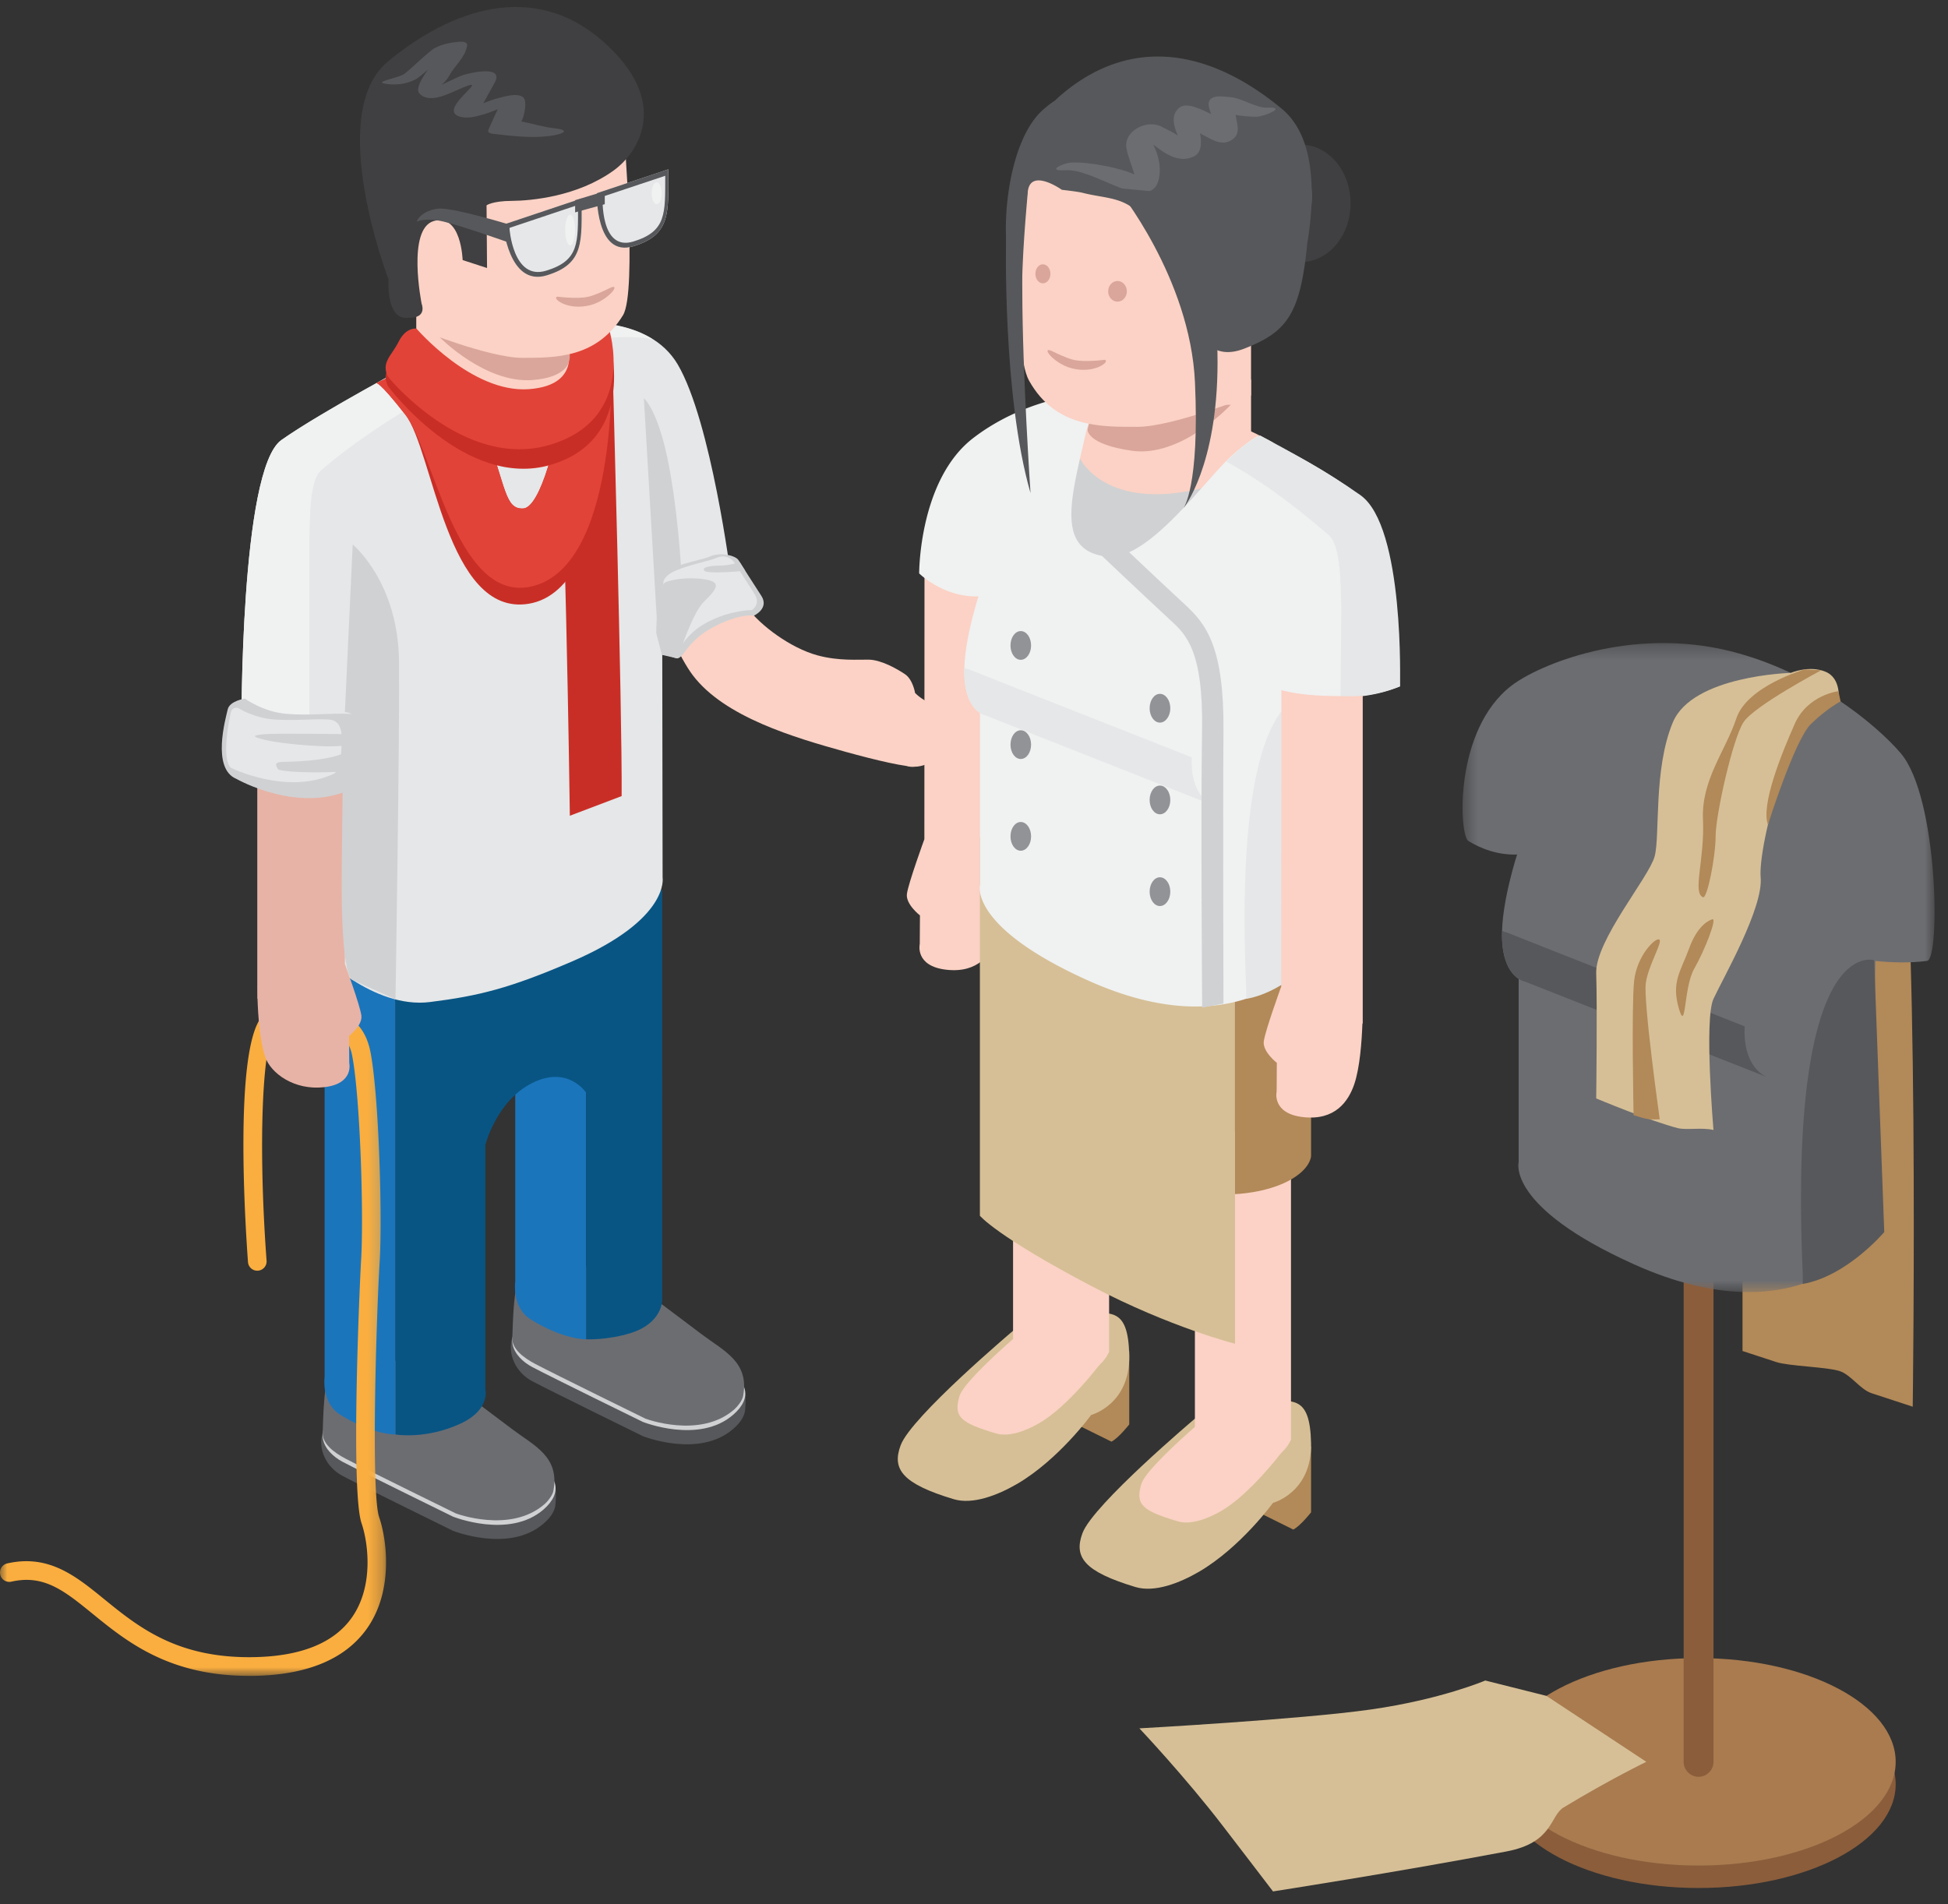 <svg width="135" height="132" xmlns="http://www.w3.org/2000/svg" xmlns:xlink="http://www.w3.org/1999/xlink"><rect width="100%" height="100%" fill="#333333" stroke="none"/><defs><path id="a" d="M0 47.097V.801h26.754v46.296z"/><path id="c" d="M33.16.32v44.99H.448V.32H33.16z"/></defs><g fill="none" fill-rule="evenodd"><path d="M120.759 87.416v6.229l2.346.767c.866.283 3.52.34 4.382.623.784.255 1.43 1.278 2.216 1.536l2.853.935s.515-38.354-1.182-43.93c-1.698-5.573-8.09 8.23-8.09 8.23l-2.525 25.61z" fill="#B28958"/><path d="M28.532 98.546s-2.869-1.035-4.901.208c-.297.179-1.192.248-1.266.506-.359 1.17.225 2.435 1.38 3.045 1.34.707 7.643 3.8 7.643 3.8s3.904 1.565 6.278-.495c.475-.404.744-.818.816-1.228.034-.191.07-1.02.017-1.206-.153-.57-.747-.459-1.706-.903-1.934-.886-8.261-3.727-8.261-3.727" fill="#57585B"/><path d="M28.532 97.56s-2.869-1.03-4.901.211c-2.13 1.3-1.23 2.844.113 3.556 1.34.705 7.644 3.797 7.644 3.797s3.904 1.57 6.278-.491c1.357-1.179 1.066-2.45-.873-3.338-1.934-.89-8.261-3.734-8.261-3.734" fill="#D0D1D3"/><path d="M30.521 95.319s-5.252-2.196-7.292-.958c-.85.521-.828 4.368-.865 4.899-.067.789.771 1.417 1.568 1.838 1.342.708 7.648 3.8 7.648 3.8s3.778 1.429 6.154-.636c.2-.168.567-.613.618-.925.44-2.37-1.322-3.117-2.848-4.268-1.701-1.283-4.983-3.75-4.983-3.75" fill="#6C6D71"/><path d="M22.497 65.265l4.911 3.126v31.041s-1.56.047-3.833-1.372c-1.335-.831-1.078-2.625-1.078-2.625v-30.17z" fill="#1B75BB"/><path d="M41.678 91.978s-2.866-1.03-4.899.209c-.3.183-1.2.25-1.276.509-.353 1.168.238 2.436 1.39 3.047 1.34.705 7.648 3.799 7.648 3.799s3.897 1.568 6.268-.496c.475-.402.747-.82.819-1.231.034-.189.07-1.02.017-1.204-.15-.57-.744-.456-1.706-.9-1.934-.891-8.261-3.733-8.261-3.733" fill="#57585B"/><path d="M41.678 90.997s-2.866-1.032-4.899.208c-2.134 1.3-1.231 2.847.114 3.556 1.34.708 7.648 3.795 7.648 3.795s3.897 1.568 6.268-.49c1.365-1.175 1.066-2.446-.87-3.334-1.934-.891-8.261-3.735-8.261-3.735" fill="#D0D1D3"/><path d="M43.67 88.754s-5.257-2.198-7.292-.958c-.853.521-.829 4.365-.876 4.899-.059.791.777 1.414 1.578 1.839 1.34.707 7.648 3.799 7.648 3.799s3.779 1.432 6.152-.633c.198-.171.564-.613.619-.926.442-2.372-1.323-3.121-2.85-4.273-1.705-1.28-4.98-3.747-4.98-3.747" fill="#6C6D71"/><path d="M35.706 61.23l4.91 3.122v28.48s-1.56.044-3.834-1.375c-1.336-.831-1.076-2.62-1.076-2.62V61.23z" fill="#1B75BB"/><path d="M42.286 63.5v-2.516l-8.652 4.346v-.065l-6.226 3.127v31.04s2.111.368 4.537-.769c2.062-.967 1.689-2.36 1.689-2.36V79.37s.75-3.045 3.242-4.298c2.49-1.256 3.741.667 3.741.667v17.093s1.484.077 3.108-.437c2.171-.685 2.166-2.256 2.166-2.256V61.67l-3.605 1.832z" fill="#085584"/><path d="M58.58 52.107c-3.513-.977-8.372-2.397-10.572-5.307-1.712-2.266-4.72-10.338-4.72-10.338 1.235-1.462 2.032-.29 2.655-1.278.912-1.457 2.438-1.368 2.438-1.368s2.077 6.507 3.41 8.31c.92 1.242 2.992 2.788 4.859 3.299 1.483.404 2.831.285 3.565.298.858.017 1.951.637 2.505 1.01.552.38.695 1.295.695 1.295s.215.268.92.672c.59.34 1.348.204 1.254 2.318-.07 1.496-1.299 2.05-2.048 2.12-.697.059-2.801-.432-4.96-1.03M28.862 21.747v4.057s3.512 2.988 6.912 1.28c3.41-1.71 2.824-3.417 2.824-3.417l.034-3.307-9.77 1.387z" fill="#FBD2C5"/><path d="M27.45 25.813s5.779-3.315 11.891-3.442c6.108-.126 1.936 8.068 1.194 9.49-.739 1.414-3.437 2.61-5.77 1.55-2.338-1.057-7.315-7.598-7.315-7.598" fill="#FBD2C5"/><path d="M46.973 25.27c-2.008-3.41-7.01-2.997-8.34-2.843-.082.005.741 1.104 1.075 2.56 1.076 4.683.354 7.247-2.732 7.487-3.254.256-4.206-3.469-6.08-5.452-1.118-1.193-2.246-1.86-2.246-1.86s-6.278 3.312-9.149 5.34c-2.873 2.027-2.767 20.008-2.767 20.008 1.795 1.598 4.036 1.61 5.893 1.429l-.537 14.115s3.746 3.9 7.71 3.402c3.412-.427 5.544-.963 9.824-2.804 6.827-2.933 6.296-5.827 6.296-5.827l-.027-18.043c.872-.315 4.767-2.784 4.767-2.784s-1.37-10.782-3.687-14.728" fill="#E5E7E8"/><path d="M28.587 25.195c-1.874 1.005-6.891 3.755-9.087 5.306-2.873 2.03-2.765 20.008-2.765 20.008 1.474 1.414 3.73 1.479 4.706 1.414V37.335c.052-1.48 0-4.043.821-4.745 3.081-2.64 6.785-4.742 8.499-5.715-.482-.456-1.153-1.129-2.174-1.68m10.046-2.77c.106.31.566.8.754 1.442 1.59-.365 3.815-.697 5.823-.362-2.168-1.372-5.336-1.201-6.577-1.08" fill="#F0F1F1"/><g transform="translate(0 69.067)"><mask id="b" fill="#fff"><use xlink:href="#a"/></mask><path d="M17.262 47.097c-5.556 0-8.484-2.382-10.843-4.303-1.954-1.59-3.365-2.742-5.633-2.228a.646.646 0 0 1-.771-.491.65.65 0 0 1 .492-.775c2.875-.647 4.745.874 6.723 2.487 2.357 1.916 5.032 4.087 10.289 4.012 3.311-.047 5.625-.972 6.872-2.756 1.543-2.202 1.11-5.226.667-6.52-.769-2.233-.13-16.648-.034-18.213.188-3.018-.045-11.155-.609-14.16-.403-2.139-2.03-2.149-4.643-1.992-.2.012-.406.024-.606.034-.977.497-1.303 7.88-.693 16.11a.646.646 0 1 1-1.288.097c-.18-2.452-.986-14.78.98-17.018.33-.377.692-.472.934-.484l.596-.035c2.386-.141 5.358-.322 5.991 3.05.58 3.082.816 11.4.626 14.48-.23 3.756-.61 16.025-.035 17.71.52 1.506 1.017 5.055-.828 7.687-1.498 2.142-4.162 3.254-7.913 3.308h-.274" fill="#FAAE3F" mask="url(#b)"/></g><path d="M17.83 68.311V51.3c.526.425 1.755.646 3.036.71 1.867.094 3.036-.253 3.036-.253v15.06s1.069 2.916 1.143 3.59c.079.676-.853 1.398-.853 1.398l.012 1.871s.351 1.45-1.743 1.682c-2.085.236-3.702-.98-4.08-2.091-.376-1.085-.495-2.85-.534-4.033l-.015-.002-.003-.921z" fill="#E7B3A6"/><path d="M42.446 25.123s.68 24.07.635 30.058l-3.59 1.362s-.354-26.84-.967-28.453c-.613-1.608 3.922-2.967 3.922-2.967" fill="#C92E26"/><path d="M42.368 25.338s.495 15.5-5.734 16.512c-5.675.928-6.615-10.646-8.54-13.105-1.922-2.456-2.028-2.183-2.028-2.183l3.533-1.678s2.537.851 4.01 4.904c1.48 4.052 1.383 5.496 2.634 5.461 1.254-.034 2.463-5.166 2.542-6.933.082-1.77 3.583-2.978 3.583-2.978" fill="#C92E26"/><path d="M42.368 25.338s.495 14.227-5.717 15.348c-5.047.908-6.632-9.482-8.558-11.94-1.921-2.457-2.027-2.184-2.027-2.184l3.533-1.678s2.537.851 4.01 4.904c1.48 4.052 1.383 5.496 2.634 5.461 1.254-.034 2.463-5.166 2.542-6.933.082-1.77 3.583-2.978 3.583-2.978" fill="#E24338"/><path d="M26.89 26.775s5.353 7.209 11.307 5.435c6.14-1.827 3.999-8.785 3.999-8.785l-2.98.817s1.367 3.099-2.564 3.39c-3.944.29-7.79-4.2-7.79-4.2s-.729-.111-1.226.89c-.497 1-1.249 1.45-.747 2.453" fill="#C92E26"/><path d="M26.89 26.119s5.259 6.486 11.213 4.714c6.14-1.826 4.093-8.062 4.093-8.062l-2.98.814s1.367 3.102-2.564 3.39c-3.944.29-7.79-4.199-7.79-4.199s-.729-.11-1.226.891c-.497.998-1.249 1.45-.747 2.452" fill="#E24338"/><path d="M30.475 23.38s3.14 3.201 6.41 2.963c2.418-.176 2.552-1.3 2.552-1.3s.24-.492-.312-1.663h-8.65z" fill="#DAA69B"/><path d="M43.228 9.004s.937 11.226-.05 12.84c-1.814 2.96-4.628 2.96-6.975 2.96-2.337 0-7.342-2.028-7.342-2.028V10.711s11.711-6.73 14.367-1.707" fill="#FBD2C5"/><path d="M38.635 20.563s1.4.186 2.159 0c.49-.119 1.112-.427 1.451-.59.86-.427-.03.828-1.313 1.173-1.615.43-2.747-.508-2.297-.583" fill="#DAA69B"/><path d="M33.719 14.232l.034 4.345-1.691-.55s-.092-3.246-1.99-2.71c-1.902.536-.851 5.742-.851 5.742s.413.982-.88.97c-1.633.233-1.413-2.653-1.413-2.653s-4.42-11.474-.061-15.102C31.234.648 36.93-1.354 41.72 2.807c4.785 4.162 2.612 7.713.799 9.016-2.505 1.804-5.705 2.091-7.06 2.101-1.335.005-1.74.308-1.74.308" fill="#403F41"/><path d="M38.396 8.887c-.811-.091-1.51-.33-2.287-.476.128.025.502-1.39.148-1.67-.438-.337-1.362-.035-1.815.084-.329.087-.645.221-.957.33.037-.014.64-1.158.762-1.357.813-1.347-1.714-.74-2.149-.598-.31.104-.62.268-.922.407-1.022.466-.413.315-.04-.362.373-.69 1.113-1.273 1.236-2.075.05-.285-.343-.29-.539-.278-.598.05-1.144.15-1.686.43-.433.218-1.894 1.687-2.193 1.84-.554.296-2.154.524-1.165.658.665.09 1.323.013 1.939-.28.227-.107.566-.395.927-.712-.458.657-.87 1.342-.586 1.657.618.688 1.864.092 2.537-.208 3.096-1.382-1.464 1.283.237 1.802.544.168 1.113.007 1.642-.142.344-.092.678-.246 1.016-.362-.024.01-.58 1.233-.66 1.432-.081.206.205.258.334.27 1.306.149 2.65.318 3.961.144.811-.107 1.521-.397.26-.534" fill="#57585B"/><path d="M41.361 13.394s-.111 4.481 2.527 3.677c2.639-.801 2.426-2.337 2.426-5.333l-4.953 1.656zm-6.496 2.183s.376 4.313 3.017 3.514c2.639-.802 2.423-2.34 2.423-5.333l-5.44 1.82z" fill="#E5E7E8"/><path d="M30.504 14.453c-.467-.005-1.39.28-1.63.913 0 0 .577-.315 1.895 0 1.313.318 4.532 1.459 4.532 1.459v-1.256s-3.57-1.101-4.797-1.116m11.408-1.197l-2.055.62v.846l2.055-.568z" fill="#57585B"/><path d="M45.162 13.394c0 .421.151.761.349.761.19 0 .344-.34.344-.761 0-.417-.154-.76-.344-.76-.198 0-.349.343-.349.76m-5.998 2.546c0 .586.153 1.063.348 1.063.193 0 .344-.477.344-1.062 0-.586-.15-1.062-.344-1.062-.195 0-.348.476-.348 1.062" fill="#F0F1F1"/><path d="M43.885 16.743c-2.312.704-2.124-3.11-2.124-3.11l4.34-1.449c0 2.623.093 3.859-2.216 4.559m2.428-5.006l-4.953 1.656s-.109 4.481 2.53 3.677c2.636-.799 2.423-2.337 2.423-5.333m-8.468 7.027c-2.31.705-2.542-2.966-2.542-2.966l4.755-1.593c0 2.62.102 3.859-2.213 4.559m2.46-5.008l-5.44 1.822s.377 4.312 3.017 3.51c2.639-.798 2.424-2.34 2.424-5.332" fill="#57585B"/><path d="M16.373 53.983s4.55 2.613 8.309.544c0 0 .887-.181.969-1.703.081-1.523-.106-3.278-1.427-3.342-1.323-.067-2.708.134-4.357 0-1.647-.134-2.893-1.06-2.893-1.06s-1.063.157-1.194.752c-.134.596-1.138 4.087.593 4.81" fill="#D0D1D3"/><path d="M16.001 53.22s3.907 1.945 7.139.407c0 0 .423-.162.49-1.296.074-1.129.252-2.414-.886-2.461-1.135-.05-2.326.099-3.743 0-1.415-.1-2.485-.787-2.485-.787s-.401-.151-.515.295c-.116.442-.677 3.249 0 3.842" fill="#E5E7E8"/><path d="M45.891 45.311s.433.152.95.31c.514.162.665-1.136 2.569-2.144 1.909-1.007 2.841-.804 2.841-.804s1.083-.5.507-1.38c-.576-.878-1.404-2.195-1.587-2.48-.188-.284-1.207-.581-1.966-.242-.77.333-2.614.492-3.314 1.37v5.37z" fill="#D0D1D3"/><path d="M45.973 44.713s.376.131.816.268c.44.141.574-.978 2.216-1.844 1.637-.866 3.096-.849 3.096-.849s.667-.392.17-1.149c-.492-.754-1.204-1.888-1.367-2.131-.16-.243-.596-.623-1.259-.335-.652.29-3.068.667-3.672 1.424v4.616z" fill="#E5E7E8"/><path d="M23.902 50.885s-4.65-.065-5.472 0c-.826.067-1.187.139 0 .414 1.187.283 4.703.593 5.64.338.93-.256-.168-.752-.168-.752m-4.223 1.92s3.202.013 4.421-.737c1.222-.752.49.901.344 1.234-.146.33-5.022.297-5.193 0-.16-.298-.264-.482.428-.497m27.376-7.421s.908-2.846 1.701-3.645c.797-.797 1.284-1.316.324-1.534-.959-.218-2.247-.12-2.922.137-.673.255-.68 3.538-.68 3.538l.393 1.514 1.085.245.1-.255zm4.591-5.82s-2.587.25-2.829 0c-.24-.248.445-.36 1.108-.36.658 0 1.338-.245 1.338-.245l.383.605z" fill="#D0D1D3"/><path d="M45.515 42.859l-.893-15.249s.888.677 1.617 4.082c.725 3.41.962 7.708.962 7.708s-.989.263-1.226.885c-.24.62 0 1.742 0 1.742l-.46.832zm-21.072-5.113s3.17 2.57 3.212 8.166c.043 5.596-.247 23.358-.247 23.358l-2.965-1.34s-.84.162-.761-7.7l.064-5.526s1.466.27 1.452-2.764c-.01-2.705-1.296-2.576-1.296-2.576l.541-11.618z" fill="#D0D1D3"/><path d="M64.589 48.823c-.094-.042-3.148-.335-3.123 1.642.02 1.973 1.174 2.82 1.919 2.676.741-.14 1.854-1.96 1.854-1.986 0-.02-.65-2.332-.65-2.332" fill="#FBD2C5"/><path d="M69.708 59.667V38.004c-.747.07-1.251.032-2.44.012-1.964-.032-3.198-.394-3.198-.394l-.01 20.546s-1.125 3.087-1.211 3.804c-.084.715.905 1.48.905 1.48l-.013 1.98s-.365 1.538 1.85 1.786c2.208.248 3.128-1.102 3.531-2.278.386-1.131.52-2.955.564-4.208.01-.003.012-.003.022-.008v-1.057z" fill="#FBD2C5"/><path d="M93.598 14.096c0-2.248-1.54-4.072-3.452-4.072-1.904 0-3.445 1.824-3.445 4.072 0 2.249 1.54 4.07 3.445 4.07 1.911 0 3.452-1.821 3.452-4.07" fill="#403F41"/><path d="M90.86 100.253v4.573s-.73.936-1.232 1.196l-2.282-1.131.321-4.36 3.192-.278z" fill="#B28958"/><path d="M82.808 98.337s-7.047 5.946-7.789 7.929c-.625 1.675.129 2.672 3.672 3.74 1.32.396 3.05-.271 4.404-1.06 2.886-1.688 5.126-4.775 5.126-4.775s2.708-.714 2.639-4.131c-.072-3.415-1.296-2.894-3.193-2.956-1.894-.062-3.432.149-4.859 1.253" fill="#D6BF96"/><path d="M85.325 96.767s-5.821 4.712-6.234 6.11c-.42 1.436.089 1.84 2.527 2.573.91.275 2.102-.186 3.032-.727 1.985-1.16 4.144-4.02 4.144-4.02s1.348-2.775.042-2.817c-1.306-.04-2.532-1.88-3.511-1.12" fill="#FBD2C5"/><path d="M89.468 99.79V76.7l-2.952 2.141-3.707-1.6V99.9c.094.326 1.014 1.601 3.707 1.609 2.3.002 2.952-1.72 2.952-1.72" fill="#FBD2C5"/><path d="M78.259 93.644v5.09s-.732.936-1.232 1.194L74.74 98.8l.327-4.36 3.192-.797z" fill="#B28958"/><path d="M70.206 92.246s-7.05 5.948-7.787 7.929c-.628 1.672.126 2.672 3.67 3.74 1.318.399 3.048-.271 4.404-1.06 2.883-1.688 5.125-4.775 5.125-4.775s2.708-.717 2.641-4.132c-.074-3.412-1.295-2.89-3.192-2.955-1.897-.062-3.435.149-4.861 1.253" fill="#D6BF96"/><path d="M72.72 90.675s-5.819 4.714-6.232 6.112c-.418 1.436.094 1.84 2.53 2.57.91.273 2.102-.183 3.029-.727 1.985-1.159 4.144-4.022 4.144-4.022s1.348-2.77.042-2.812c-1.305-.044-2.53-1.88-3.514-1.121" fill="#FBD2C5"/><path d="M76.863 93.698V70.61l-2.95 2.142-3.706-1.6v22.66c.096.323 1.013 1.598 3.706 1.606 2.3.004 2.95-1.72 2.95-1.72" fill="#FBD2C5"/><path d="M85.588 93.141V66.776l-17.68-8.73v26.222s1.145 1.427 7.84 4.933c5.36 2.806 9.84 3.94 9.84 3.94" fill="#D6BF96"/><path d="M90.86 80.125V63.427l-5.272 3.35V82.77s2.052-.055 3.681-.903c1.59-.83 1.59-1.742 1.59-1.742" fill="#B28958"/><path d="M86.701 26.309v4.352s-3.77 3.209-7.426 1.375c-3.654-1.834-3.021-3.665-3.021-3.665l-.042-3.556L86.7 26.309z" fill="#FBD2C5"/><path d="M88.218 30.672s-6.207-3.559-12.767-3.697c-6.563-.134-2.08 8.665-1.286 10.186-1.508 1.414-.576 8.95.524 9.325 1.155.392 6.533-6.005 7.814-6.585 2.505-1.137 5.715-9.23 5.715-9.23" fill="#FBD2C5"/><path d="M74.847 31.787s1.736 3.675 8.407 2.064l.54 2.889-7.144 4.955-3.878-2.831.938-5.685 1.137-1.392z" fill="#D0D1D3"/><path d="M67.45 30.36c3.363-2.586 7.523-3.22 8.954-3.058.084.01-.796 1.191-1.16 2.752-1.026 4.48-2.119 8.152 1.504 8.529 2.532.268 5.954-4.214 7.96-6.345a12.418 12.418 0 0 1 2.413-1.998s3.314 1.412 6.4 3.588c3.08 2.177 3.498 13.748 3.498 13.748-1.953.809-3.949.87-5.94.675l-.234 17.854s-4.441 6.82-15.47 1.844c-8.283-3.732-7.462-6.626-7.462-6.626v-19.99c-2.497.13-4.214-1.589-4.214-1.589s-.02-6.491 3.752-9.385" fill="#F0F1F1"/><path d="M86.368 68.588c-.98-22.231 4.634-20.385 4.634-20.385l.66 17.663s-2.426 2.871-5.294 3.37c-.005-.144.005-.499 0-.648m.949-38.408c2.008 1.082 4.601 2.472 6.958 4.137 3.086 2.174 2.745 13.26 2.745 13.26-1.479.591-3.06.763-4.117.69l.052-6.091c-.057-1.586 0-4.338-.88-5.095-3.307-2.836-5.248-4.055-7.09-5.092.514-.496 1.239-1.218 2.332-1.809" fill="#E5E7E8"/><path d="M85.29 28.06s-3.402 3.692-6.88 3.18c-3.136-.46-3.035-1.456-3.035-1.456s.037-.469.63-1.724h9.286z" fill="#DAA69B"/><path d="M71.28 12.623s-1.384 11.246.05 13.787c1.832 3.246 4.97 3.177 7.482 3.177 2.517 0 7.888-2.177 7.888-2.177V14.457s-12.57-7.224-15.42-1.834" fill="#FBD2C5"/><path d="M76.55 24.94s-1.4.188-2.162 0c-.49-.12-1.113-.427-1.451-.59-.861-.425.03.828 1.313 1.173 1.614.432 2.747-.506 2.3-.583m.248-4.746c0-.395.287-.718.645-.718.356 0 .65.323.65.718 0 .397-.294.717-.65.717-.358 0-.645-.32-.645-.717m-5.044-1.214c0-.364.232-.66.521-.66.287 0 .522.296.522.66 0 .363-.235.658-.522.658-.289 0-.521-.295-.521-.657" fill="#DAA69B"/><path d="M66.832 46.874c.117 2.524 1.494 2.722 1.494 2.722l15.835 6.249s-1.953-.534-1.543-3.869c.601-4.943 2.965-5.275 2.965-5.275l-7.482-2.62-3.41 2.404-1.514-4.127-5.118-1.797s-1.343 3.79-1.227 6.313" fill="#F0F1F1"/><path d="M84.04 55.802l.121.045-.121-.045z" fill="#B4B4B4"/><path d="M82.591 52.499l-3.907-1.544-4.389-1.732-3.986-1.57-3.182-1.259s-.122-.017-.29-.096c-.01.206-.015.402-.005.575.117 2.524 1.491 2.722 1.491 2.722l15.717 6.207c-.378-.167-1.565-.899-1.449-3.303" fill="#E5E7E8"/><path d="M90.599 16.866c.136-.829.24-1.672.281-2.516l.025-.218a4.6 4.6 0 0 0-.002-1.107c-.055-2.228-.599-4.26-2.065-5.477-4.681-3.896-10.28-5.337-15.418-.866-.11.095-.195.179-.294.276a6.94 6.94 0 0 0-.996.794c-2.144 2.116-2.658 7.199-2.332 9.536.324 2.34 1.068 7.177 1.024 4.206-.052-3.434.329-7.159.398-8.127.126-1.809 2.369-.21 2.369-.21s1.095.119 1.446.21c2.644.67 4.194-.166 6.39 6.256 1.38 4.033 2.616 5.395 4.826 4.534 2.988-1.166 3.86-2.427 4.348-7.29" fill="#57585B"/><path d="M87.846 7.464c-.8.042-1.813-.702-2.651-.735-.272-.007-1.67-.325-1.402.745.05.18.104.312.143.434-.549-.26-1.644-.841-2.158-.479-.878.633-.171 1.829-.156 1.985-.146-.168-.915-.52-1.133-.637-1.009-.524-2.574.285-2.433 1.434.07.55.425 1.347.556 1.886-.816-.42-3.184-.906-4.386-.827-.594.038-1.748.618-.39.529 1.92-.124 5.041 2.546 6.223 1.171.284-.325.596-1.469-.129-2.93.203.054 1.56 1.5 2.874.766.556-.31.437-1.23.353-1.575.084.047.164.096.248.141.643.33 1.362.824 2.07.246.538-.447.202-1.171.16-1.658.255.07 1.172.147 1.451.132.601-.03 2.12-.698.76-.628" fill="#6C6D71"/><path d="M77.411 13.036s5.07 6.19 5.403 13.465c.33 7.28-.806 8.742-.806 8.742s2.37-2.9 2.37-10.134c.004-7.224-2.328-11.643-2.328-11.643l-4.639-.43zm-7.688 3.409s-.267 10.948 1.694 17.73c0 0-.562-8.209-.57-14.068-.01-5.861-1.124-3.662-1.124-3.662" fill="#57585B"/><path d="M94.44 69.884V48.22c-.746.066-1.253.034-2.443.014-1.963-.032-3.194-.397-3.194-.397l-.013 20.547s-1.125 3.092-1.209 3.807c-.084.712.905 1.479.905 1.479l-.012 1.98s-.369 1.536 1.844 1.784 3.133-1.1 3.534-2.278c.388-1.132.52-2.955.566-4.206.008-.003.01-.003.022-.01v-1.057z" fill="#FBD2C5"/><path d="M84.789 69.564s-.045-12.95 0-18.894c.044-5.767-1.16-7.39-2.688-8.782-1.326-1.216-6.222-5.854-6.222-5.854l-1.446.668s5.343 5.064 6.676 6.283c1.073.98 2.292 2.094 2.196 7.66-.094 5.578.007 19.197.007 19.197l1.477-.278z" fill="#D0D1D3"/><path d="M79.672 49.092c0-.554.319-.998.712-.998.395 0 .72.444.72.998 0 .55-.325.995-.72.995-.393 0-.712-.444-.712-.995m0 6.358c0-.555.319-.997.712-.997.395 0 .72.442.72.998 0 .55-.325.992-.72.992-.393 0-.712-.442-.712-.992m0 6.356c0-.554.319-.998.712-.998.395 0 .72.444.72.998 0 .55-.325.995-.72.995-.393 0-.712-.444-.712-.995M70.03 44.742c0-.556.316-.998.709-.998.398 0 .717.442.717.998 0 .548-.319.992-.717.992-.393 0-.71-.444-.71-.992m.001 6.872c0-.55.316-.995.709-.995.398 0 .717.445.717.995 0 .554-.319.995-.717.995-.393 0-.71-.441-.71-.995m.001 6.359c0-.553.316-.995.709-.995.398 0 .717.442.717.995 0 .551-.319.995-.717.995-.393 0-.71-.444-.71-.995" fill="#929396"/><path d="M131.374 123.677c0-3.97-6.115-7.192-13.662-7.192-7.539 0-13.661 3.221-13.661 7.192 0 3.972 6.122 7.19 13.661 7.19 7.547 0 13.662-3.218 13.662-7.19" fill="#8B5D3B"/><path d="M131.374 122.122c0-3.97-6.115-7.191-13.662-7.191-7.539 0-13.661 3.22-13.661 7.191 0 3.973 6.122 7.189 13.661 7.189 7.547 0 13.662-3.216 13.662-7.189" fill="#A97B4F"/><path d="M117.711 123.158a1.036 1.036 0 0 1-1.03-1.037V66.148c0-.57.464-1.037 1.03-1.037a1.04 1.04 0 0 1 1.037 1.037v55.973a1.04 1.04 0 0 1-1.037 1.037" fill="#8B5D3B"/><g transform="translate(100.91 44.252)"><mask id="d" fill="#fff"><use xlink:href="#c"/></mask><path d="M30.808 7.95C29.1 5.959 24.705 2.307 19.011.885 12.04-.853 5.695 1.85 3.846 3.268-.178 6.355.208 13.648.85 14.04c.796.487 2.01 1.013 3.487.936v21.326s-.873 3.084 7.964 7.07c11.763 5.307 16.498-1.97 16.498-1.97l.253-19.046c1.199.119 2.398.149 3.59-.003.92-.114.786-11.345-1.835-14.402" fill="#6C6D71" mask="url(#d)"/></g><path d="M124.934 88.303c-1.043-23.715 4.948-21.745 4.948-21.745l.7 18.842s-2.587 3.065-5.648 3.596c-.005-.154.005-.534 0-.693" fill="#57585B"/><path d="M104.097 65.139c.121 2.692 1.593 2.903 1.593 2.903l16.893 6.668s-2.087-.57-1.647-4.13c.638-5.27 3.163-5.625 3.163-5.625l-7.982-2.796-3.637 2.566-1.613-4.403-5.462-1.915s-1.434 4.042-1.308 6.732" fill="#6C6D71"/><path d="M122.457 74.663l.126.05-.126-.05z" fill="#B4B4B4"/><path d="M120.906 71.141l-4.169-1.647-4.68-1.847-4.254-1.675-3.39-1.344s-.128-.018-.306-.102c-.015.218-.02.43-.01.613.12 2.692 1.592 2.903 1.592 2.903l16.768 6.62c-.408-.173-1.674-.955-1.55-3.52" fill="#57585B"/><path d="M124.099 46.642s-6.813.176-8.17 3.434c-1.358 3.256-.87 7.824-1.259 9.283-.388 1.457-4.13 5.837-4.05 8.117.079 2.28 0 8.663 0 8.663s3.815 1.596 5.667 2.06c.576.144 1.657-.062 2.46.124 0 0-.655-7.668 0-9.087.656-1.42 3.465-6.298 3.27-8.427-.19-2.13 2.17-11.85 5.397-12.286 0 0 .218-1.512-.917-1.968-1.132-.46-2.398.087-2.398.087" fill="#D6BF96"/><path d="M114.992 65.124c-.274-.158-1.56 1.127-1.745 2.881-.188 1.755-.037 9.289-.037 9.289s.633.205.853.25c.393.077.96.037.96.037s-1.153-8.196-.965-9.452c.185-1.25 1.192-2.853.934-3.005m3.028-2.932c.292.127.876-2.799.876-4.246 0-1.441 1.187-6.764 1.936-7.893.744-1.13 5.38-3.593 5.38-3.593l-1.154-.055s-3.981 1.144-4.728 3.397c-.75 2.256-2.436 4.258-2.31 7.013.127 2.757-.749 5.055 0 5.377m.648 1.528c-.257.077-1.034.434-1.613 2.032-.586 1.596-1.231 2.31-.714 4.127.52 1.814.326-1.43 1.068-2.725.742-1.297 1.607-3.538 1.259-3.434" fill="#B28958"/><path d="M127.41 47.91s-2.14.243-3.035 2.273c-.895 2.025-2.354 5.589-1.854 6.986 0 0 1.854-5.896 2.982-6.986 1.127-1.094 2.052-1.565 2.052-1.565l-.146-.708z" fill="#B28958"/><path d="M78.96 119.8s3.177 3.358 5.828 6.82c.697.9 3.434 4.484 3.434 4.484s8.462-1.31 16.177-2.77c3.256-.615 3-2.466 3.964-3.052 3.234-1.96 5.731-3.161 5.731-3.161l-6.923-4.571-4.239-1.065s-3.07 1.315-7.93 2.008c-4.861.692-16.043 1.308-16.043 1.308" fill="#D6BF96"/></g></svg>
